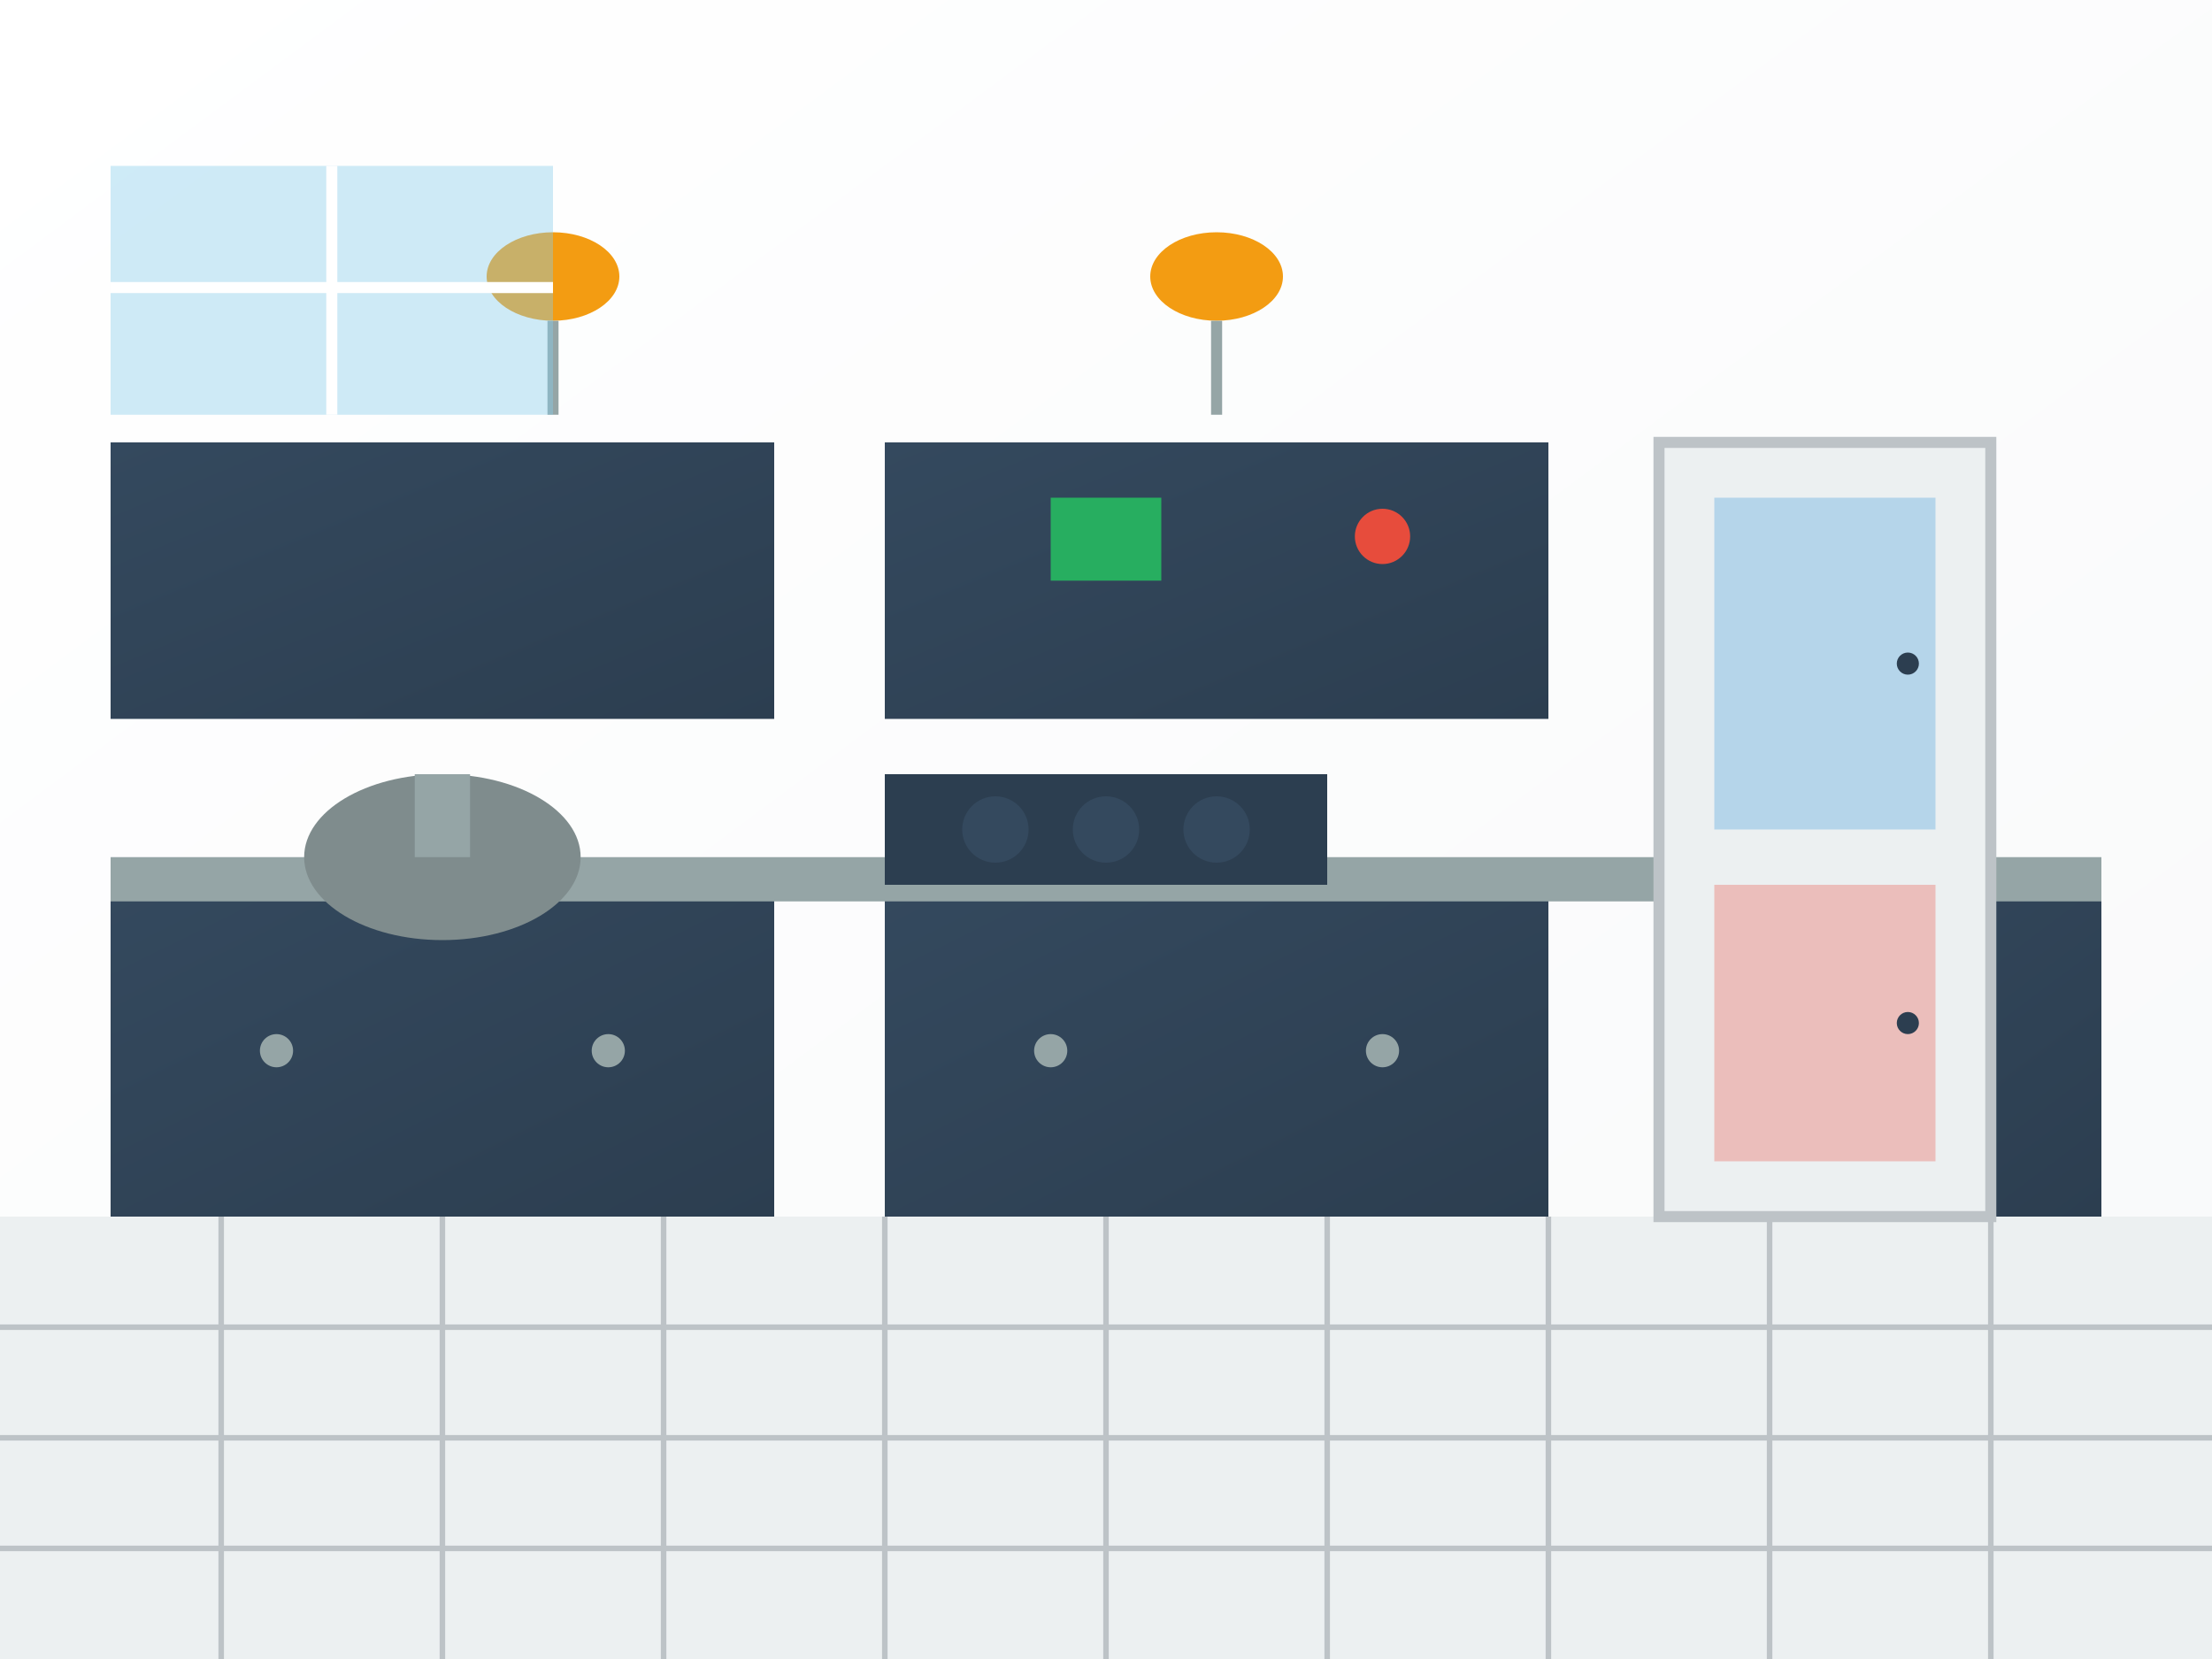 <svg width="400" height="300" viewBox="0 0 400 300" fill="none" xmlns="http://www.w3.org/2000/svg">
  <rect x="0" y="0" width="400" height="300" fill="#333333" stroke="none"/>
  <defs>
    <linearGradient id="kitchenGrad" x1="0%" y1="0%" x2="100%" y2="100%">
      <stop offset="0%" style="stop-color:#ffffff;stop-opacity:1" />
      <stop offset="100%" style="stop-color:#f8f9fa;stop-opacity:1" />
    </linearGradient>
    <linearGradient id="cabinetGrad" x1="0%" y1="0%" x2="100%" y2="100%">
      <stop offset="0%" style="stop-color:#34495e;stop-opacity:1" />
      <stop offset="100%" style="stop-color:#2c3e50;stop-opacity:1" />
    </linearGradient>
  </defs>
  
  <!-- Kitchen background -->
  <rect width="400" height="300" fill="url(#kitchenGrad)"/>
  
  <!-- Floor tiles -->
  <rect x="0" y="220" width="400" height="80" fill="#ecf0f1"/>
  <g stroke="#bdc3c7" stroke-width="1">
    <line x1="0" y1="240" x2="400" y2="240"/>
    <line x1="0" y1="260" x2="400" y2="260"/>
    <line x1="0" y1="280" x2="400" y2="280"/>
    <line x1="40" y1="220" x2="40" y2="300"/>
    <line x1="80" y1="220" x2="80" y2="300"/>
    <line x1="120" y1="220" x2="120" y2="300"/>
    <line x1="160" y1="220" x2="160" y2="300"/>
    <line x1="200" y1="220" x2="200" y2="300"/>
    <line x1="240" y1="220" x2="240" y2="300"/>
    <line x1="280" y1="220" x2="280" y2="300"/>
    <line x1="320" y1="220" x2="320" y2="300"/>
    <line x1="360" y1="220" x2="360" y2="300"/>
  </g>
  
  <!-- Kitchen cabinets -->
  <rect x="20" y="160" width="120" height="60" fill="url(#cabinetGrad)"/>
  <rect x="160" y="160" width="120" height="60" fill="url(#cabinetGrad)"/>
  <rect x="300" y="160" width="80" height="60" fill="url(#cabinetGrad)"/>
  
  <!-- Cabinet handles -->
  <circle cx="50" cy="190" r="3" fill="#95a5a6"/>
  <circle cx="110" cy="190" r="3" fill="#95a5a6"/>
  <circle cx="190" cy="190" r="3" fill="#95a5a6"/>
  <circle cx="250" cy="190" r="3" fill="#95a5a6"/>
  <circle cx="340" cy="190" r="3" fill="#95a5a6"/>
  
  <!-- Countertop -->
  <rect x="20" y="155" width="360" height="8" fill="#95a5a6"/>
  
  <!-- Upper cabinets -->
  <rect x="20" y="80" width="120" height="50" fill="url(#cabinetGrad)"/>
  <rect x="160" y="80" width="120" height="50" fill="url(#cabinetGrad)"/>
  
  <!-- Appliances -->
  <!-- Refrigerator -->
  <rect x="300" y="80" width="60" height="140" fill="#ecf0f1" stroke="#bdc3c7" stroke-width="2"/>
  <rect x="310" y="90" width="40" height="60" fill="#3498db" opacity="0.3"/>
  <rect x="310" y="160" width="40" height="50" fill="#e74c3c" opacity="0.3"/>
  <circle cx="345" cy="120" r="2" fill="#2c3e50"/>
  <circle cx="345" cy="185" r="2" fill="#2c3e50"/>
  
  <!-- Stove -->
  <rect x="160" y="140" width="80" height="20" fill="#2c3e50"/>
  <circle cx="180" cy="150" r="6" fill="#34495e"/>
  <circle cx="200" cy="150" r="6" fill="#34495e"/>
  <circle cx="220" cy="150" r="6" fill="#34495e"/>
  
  <!-- Sink -->
  <ellipse cx="80" cy="155" rx="25" ry="15" fill="#7f8c8d"/>
  <rect x="75" y="140" width="10" height="15" fill="#95a5a6"/>
  
  <!-- Pendant lights -->
  <ellipse cx="100" cy="50" rx="12" ry="8" fill="#f39c12"/>
  <line x1="100" y1="58" x2="100" y2="75" stroke="#95a5a6" stroke-width="2"/>
  <ellipse cx="220" cy="50" rx="12" ry="8" fill="#f39c12"/>
  <line x1="220" y1="58" x2="220" y2="75" stroke="#95a5a6" stroke-width="2"/>
  
  <!-- Window -->
  <rect x="20" y="30" width="80" height="45" fill="#87ceeb" opacity="0.4"/>
  <line x1="60" y1="30" x2="60" y2="75" stroke="#ffffff" stroke-width="2"/>
  <line x1="20" y1="52" x2="100" y2="52" stroke="#ffffff" stroke-width="2"/>
  
  <!-- Decorative elements -->
  <rect x="190" y="90" width="20" height="15" fill="#27ae60"/>
  <circle cx="250" cy="97" r="5" fill="#e74c3c"/>
</svg>